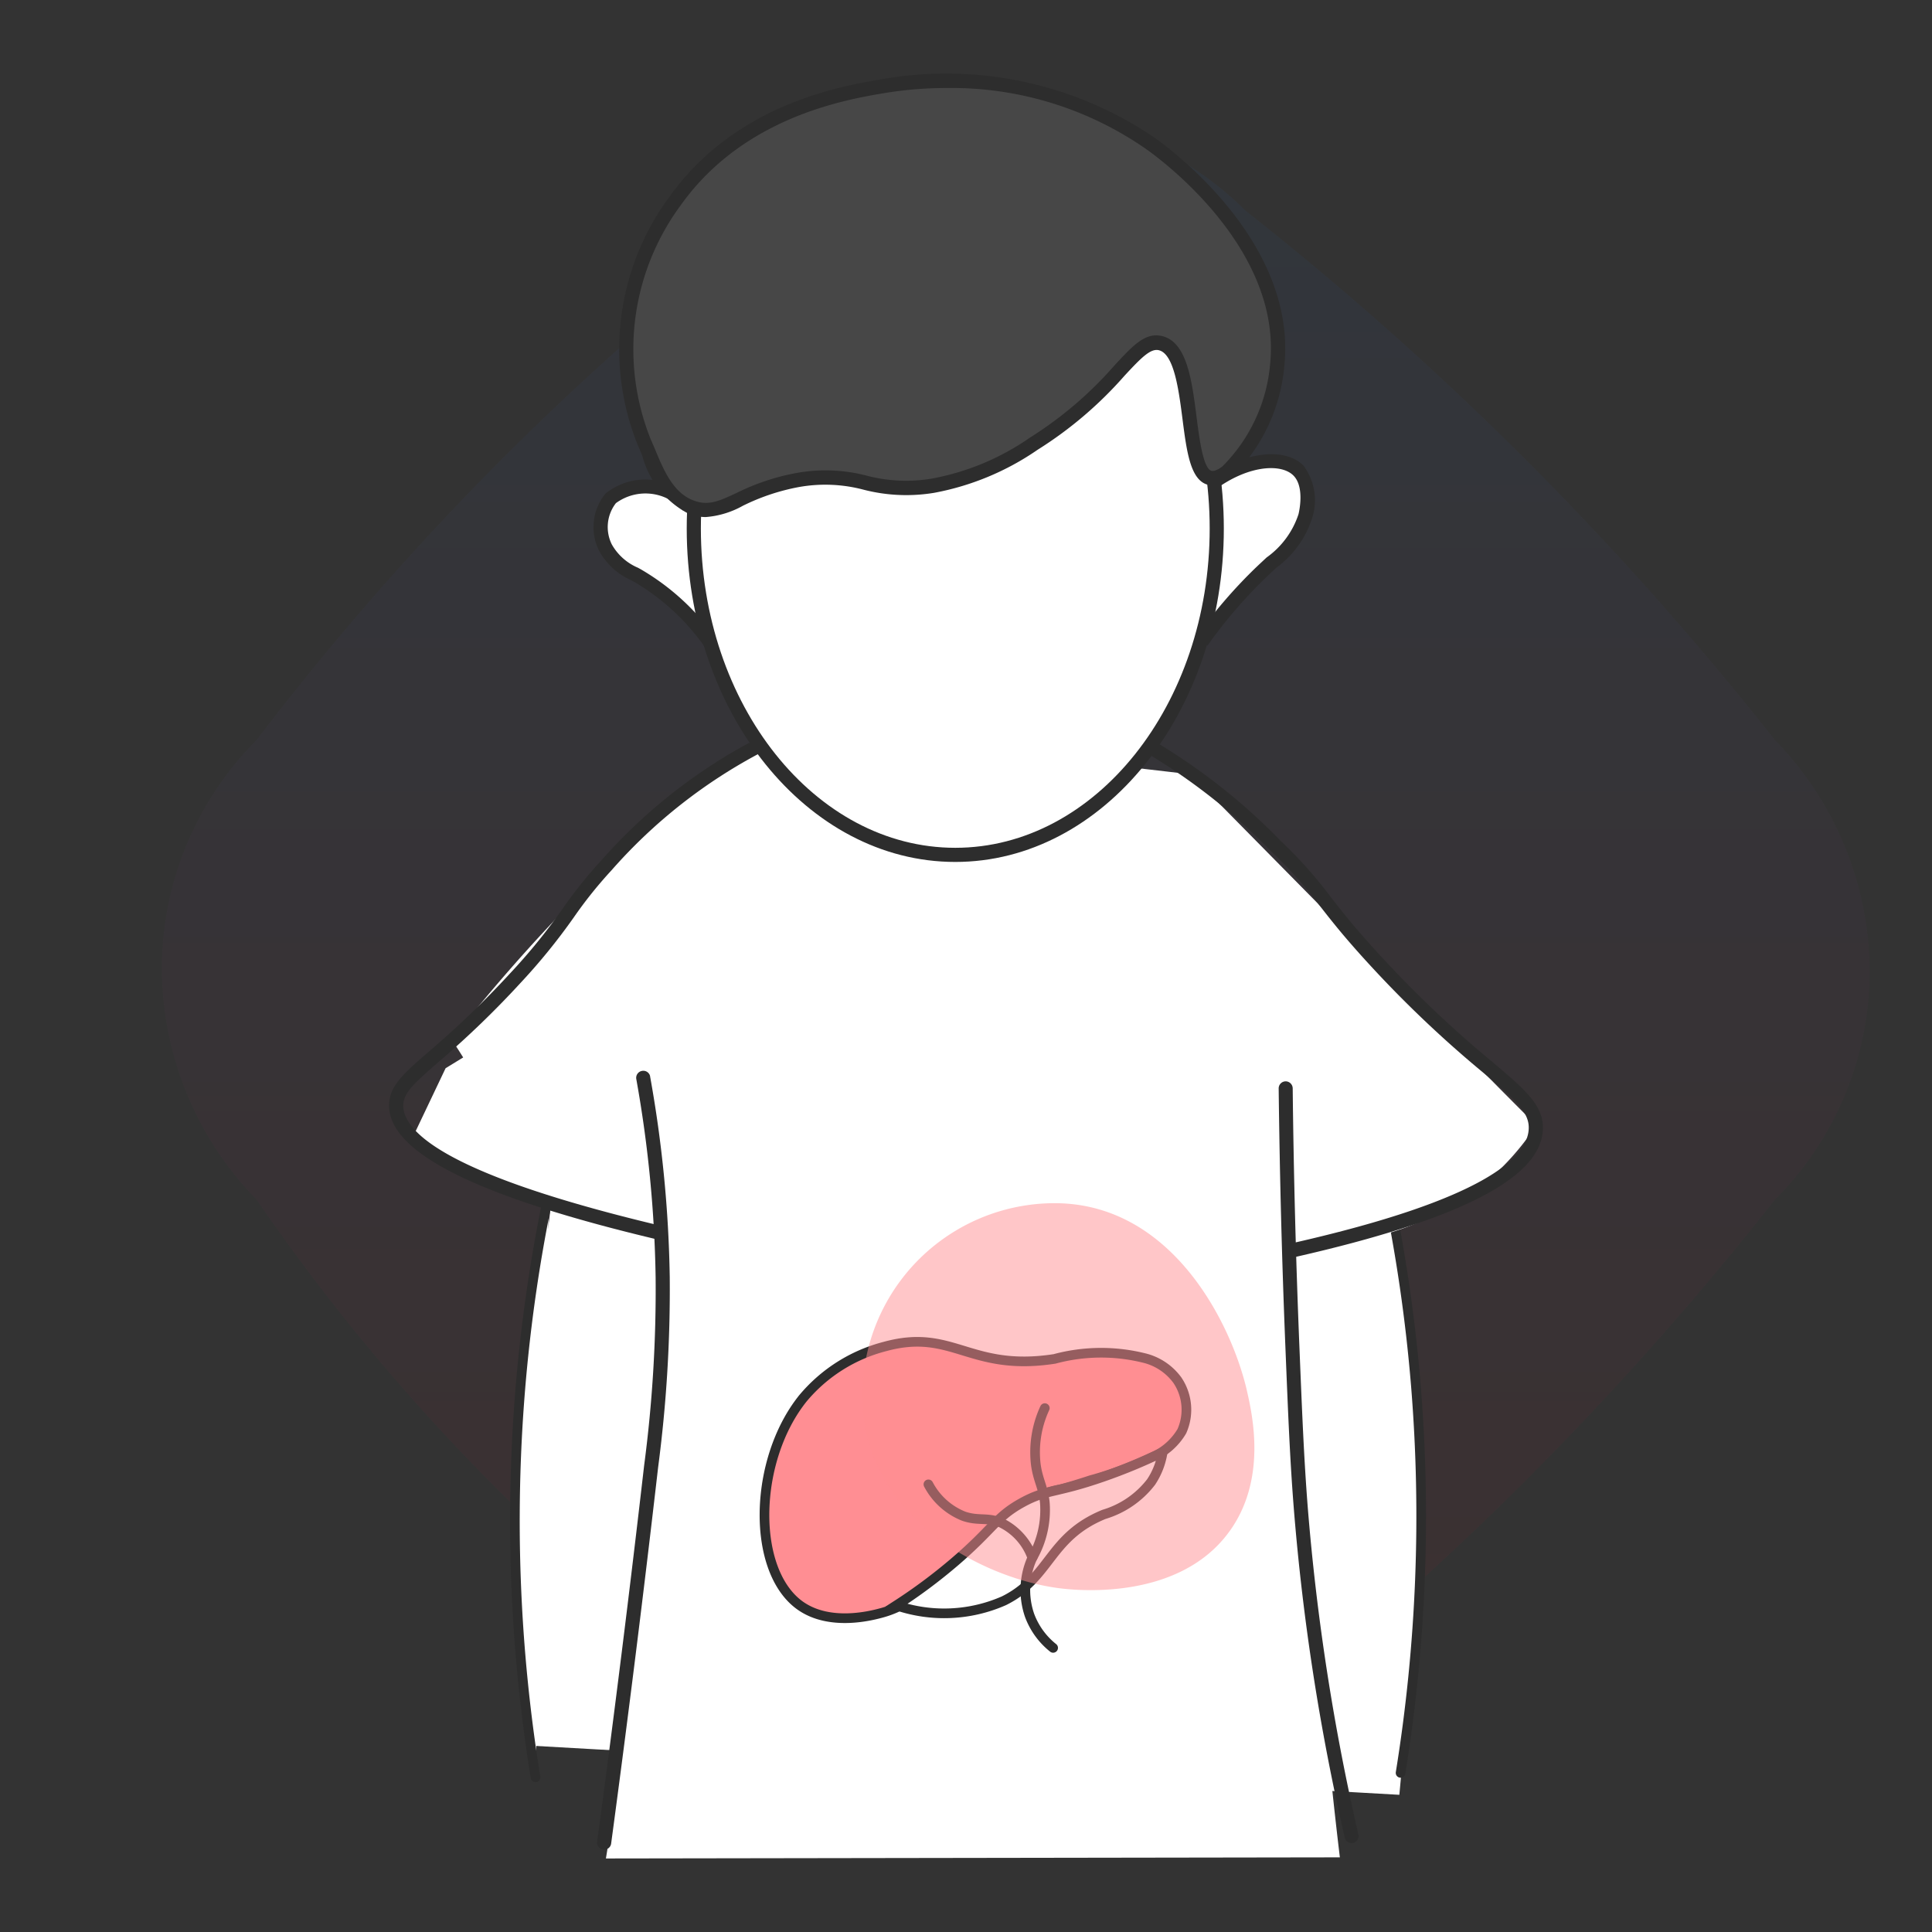 <svg xmlns="http://www.w3.org/2000/svg" xmlns:xlink="http://www.w3.org/1999/xlink" width="100" height="100" viewBox="0 0 100 100">
  <rect x="0" y="0" width="100" height="100" fill="#333333" stroke="none"/>
  <defs>
    <style>
      .cls-1, .cls-8 {
        fill: none;
      }

      .cls-2 {
        opacity: 0.05;
        fill: url(#linear-gradient);
      }

      .cls-3, .cls-4 {
        fill: #fff;
      }

      .cls-4, .cls-7, .cls-8 {
        stroke: #2d2d2d;
        stroke-miterlimit: 10;
        stroke-width: 0.5px;
      }

      .cls-4, .cls-8 {
        stroke-linecap: round;
      }

      .cls-5 {
        fill: #2d2d2d;
      }

      .cls-6 {
        fill: #474747;
      }

      .cls-7, .cls-9 {
        fill: #ff8e93;
      }

      .cls-9 {
        opacity: 0.5;
        mix-blend-mode: multiply;
        isolation: isolate;
      }
    </style>
    <linearGradient id="linear-gradient" x1="0.5" x2="0.5" y2="1" gradientUnits="objectBoundingBox">
      <stop offset="0" stop-color="#1778f2"/>
      <stop offset="1" stop-color="#f40009"/>
    </linearGradient>
  </defs>
  <g id="Group_125053" data-name="Group 125053" transform="translate(-213 -2740)">
    <g id="Group_125051" data-name="Group 125051" transform="translate(5670 564)">
      <g id="Group_125006" data-name="Group 125006">
        <g id="Group_125005" data-name="Group 125005" transform="translate(-5505 -374)">
          <rect id="Rectangle_10371" data-name="Rectangle 10371" class="cls-1" width="100" height="100" transform="translate(48 2550)"/>
          <g id="Group_124198" data-name="Group 124198">
            <g id="Group_124197" data-name="Group 124197">
              <g id="Group_124191" data-name="Group 124191">
                <g id="Group_124150" data-name="Group 124150" transform="translate(-165 564)">
                  <path id="Path_228174" data-name="Path 228174" class="cls-2" d="M32.3,83.491A105.79,105.79,0,0,1,17.2,70.917,105.57,105.57,0,0,1,4.909,56.1,17.251,17.251,0,0,1,0,44.2,16.783,16.783,0,0,1,4.909,32.3,144.539,144.539,0,0,1,32.3,4.909,17.263,17.263,0,0,1,44.2,0,16.781,16.781,0,0,1,56.1,4.909a164.255,164.255,0,0,1,13.841,12.23A164.608,164.608,0,0,1,83.491,32.3,17.24,17.24,0,0,1,88.4,44.2a16.782,16.782,0,0,1-4.909,11.9A163.679,163.679,0,0,1,69.255,71.955,164.629,164.629,0,0,1,56.1,83.491a17.386,17.386,0,0,1-7.239,4.259,16.564,16.564,0,0,1-4.664.65,17.462,17.462,0,0,1-5.792-1.133A18.7,18.7,0,0,1,32.3,83.491Z" transform="translate(221.375 1992)"/>
                </g>
              </g>
            </g>
          </g>
        </g>
      </g>
    </g>
    <g id="Group_125052" data-name="Group 125052" transform="translate(-27.027 2192.499)">
      <g id="Group_124246" data-name="Group 124246" transform="translate(260.165 551.308)">
        <g id="Group_124141" data-name="Group 124141">
          <path id="Path_228850" data-name="Path 228850" class="cls-3" d="M1345.993,1895.336a32.138,32.138,0,0,1-.555-3.387,50.354,50.354,0,0,1-.179-10.25c.493-4.509-.1-4.5.537-7.338s1.111-6.879,1.111-6.879l7.144-1.353,36.921-.838-.315,4.794a64.8,64.8,0,0,1,1.286,12.77c-.208,5.532-1.109,15.019-1.109,15.019Z" transform="translate(-1338.542 -1808.782)"/>
          <g id="Group_124134" data-name="Group 124134" transform="translate(1.23 47.915)">
            <path id="Path_452" data-name="Path 452" class="cls-3" d="M1342.9,1862.585l-1.694,3.561c1.6.885,3.364,1.769,5.3,2.6a60.282,60.282,0,0,0,9.386,3.172q.711-4.52,1.423-9.028l-8.593-3.876Z" transform="translate(-1341.204 -1859.016)"/>
          </g>
          <path id="Path_228851" data-name="Path 228851" class="cls-4" d="M1378.018,1866.119a82.352,82.352,0,0,1,1.5,10.283,83.26,83.26,0,0,1-.793,20.031" transform="translate(-1326.369 -1808.476)"/>
          <path id="Path_228854" data-name="Path 228854" class="cls-4" d="M1346.834,1866.289a82.122,82.122,0,0,0-1.5,10.283,83.192,83.192,0,0,0,.793,20.031" transform="translate(-1338.547 -1808.413)"/>
          <g id="Group_124135" data-name="Group 124135" transform="translate(10.581 21.013)">
            <path id="Path_453" data-name="Path 453" class="cls-3" d="M1352.811,1840.613a2.942,2.942,0,0,0-3.988-.363,2.372,2.372,0,0,0-.274,2.542,3.419,3.419,0,0,0,1.656,1.454,11.862,11.862,0,0,1,3.835,3.561" transform="translate(-1347.932 -1839.276)"/>
            <path id="Path_454" data-name="Path 454" class="cls-5" d="M1353.843,1848.115a11.684,11.684,0,0,0-3.721-3.453l-.144-.079a3.5,3.5,0,0,1-1.665-1.538,2.736,2.736,0,0,1,.344-2.95,3.316,3.316,0,0,1,4.506.349l-.5.531a2.584,2.584,0,0,0-3.473-.378,2.02,2.02,0,0,0-.211,2.135,2.815,2.815,0,0,0,1.354,1.207l.149.082a12.384,12.384,0,0,1,3.958,3.666Z" transform="translate(-1348.031 -1839.373)"/>
          </g>
          <g id="Group_124126" data-name="Group 124126" transform="translate(3.242 33.756)">
            <path id="Path_455" data-name="Path 455" class="cls-3" d="M1359.271,1848.678a89.119,89.119,0,0,0-16.6,16.25,27.508,27.508,0,0,1,2.26,4.042c.62,1.369,2.145,3.211,2.465,4.343,2.55.26,4.021-.043,6.574.219-.16,4.809-.46,9.861-.939,15.122-.6,6.6-1.422,12.831-2.376,18.655l37.989-.058c-.251-2.087-.611-5.316-.94-9.3-.251-3.035-.356-4.978-.608-8.95-.175-2.757-.441-6.777-.8-11.732a1.674,1.674,0,0,1,.564-1.716,14.736,14.736,0,0,0,9.384-3.287,13.328,13.328,0,0,0,2.564-2.912q-.717-.711-1.434-1.434-1.97-1.98-3.866-3.954-6.3-6.385-12.6-12.774Z" transform="translate(-1342.673 -1848.678)"/>
          </g>
          <g id="Group_124127" data-name="Group 124127" transform="translate(41.762 19.701)">
            <path id="Path_456" data-name="Path 456" class="cls-3" d="M1371.278,1840.022c1.878-1.487,3.9-1.681,4.734-.873.749.727.421,2.163.374,2.361-.3,1.233-1.162,1.84-2.312,2.943a24.763,24.763,0,0,0-3.057,3.561" transform="translate(-1370.718 -1838.318)"/>
            <path id="Path_457" data-name="Path 457" class="cls-5" d="M1371.4,1848.323l-.6-.423a25.458,25.458,0,0,1,3.1-3.613c.194-.185.381-.358.557-.523a4.457,4.457,0,0,0,1.652-2.241c.036-.145.326-1.433-.274-2.013-.675-.655-2.493-.5-4.246.9l-.455-.574c1.883-1.49,4.173-1.861,5.217-.848a3,3,0,0,1,.473,2.709,5.142,5.142,0,0,1-1.864,2.6c-.174.16-.357.33-.548.514A24.665,24.665,0,0,0,1371.4,1848.323Z" transform="translate(-1370.799 -1838.416)"/>
          </g>
          <g id="Group_124132" data-name="Group 124132" transform="translate(15.407 6.294)">
            <ellipse id="Ellipse_6724" data-name="Ellipse 6724" class="cls-3" cx="13.534" cy="16.894" rx="13.534" ry="16.894" transform="translate(0.371 0.362)"/>
            <path id="Path_458" data-name="Path 458" class="cls-5" d="M1365.455,1863.139c-7.669,0-13.9-7.742-13.9-17.257s6.236-17.257,13.9-17.257,13.9,7.741,13.9,17.257S1373.124,1863.139,1365.455,1863.139Zm0-33.787c-7.259,0-13.168,7.415-13.168,16.528s5.907,16.527,13.168,16.527,13.168-7.413,13.168-16.527S1372.722,1829.352,1365.455,1829.352Z" transform="translate(-1351.555 -1828.626)"/>
          </g>
          <g id="Group_124128" data-name="Group 124128" transform="translate(11.911)">
            <g id="Group_7170" data-name="Group 7170" transform="translate(0.371 0.375)">
              <path id="Path_459" data-name="Path 459" class="cls-6" d="M1352.659,1846.387c1.6.571,2.506-.9,5.478-1.416,3.139-.548,3.8.8,7.01.29a13.467,13.467,0,0,0,5.219-2.179c4.253-2.628,5.2-5.543,6.563-5.195,1.93.5,1.078,6.693,2.572,6.975,1.088.205,3.168-2.747,3.467-5.922.573-6.088-5.623-10.709-6.488-11.334a18.954,18.954,0,0,0-13.981-3.013c-2.054.351-7.368,1.257-10.7,5.922a12.972,12.972,0,0,0-1.6,12.5C1350.707,1844.157,1351.21,1845.872,1352.659,1846.387Z" transform="translate(-1349.273 -1824.304)"/>
            </g>
            <g id="Group_7171" data-name="Group 7171">
              <path id="Path_460" data-name="Path 460" class="cls-5" d="M1353.48,1846.986a2.476,2.476,0,0,1-.845-.152,4.75,4.75,0,0,1-2.443-3.039c-.078-.188-.153-.367-.229-.534a13.285,13.285,0,0,1,1.644-12.86c3.424-4.793,8.88-5.719,10.937-6.069a19.163,19.163,0,0,1,14.256,3.079c1.209.874,7.212,5.547,6.637,11.666a9.2,9.2,0,0,1-2.773,5.889,1.456,1.456,0,0,1-1.126.364c-.959-.182-1.156-1.68-1.379-3.417-.193-1.5-.434-3.362-1.218-3.561-.431-.108-.905.373-1.78,1.315a20.381,20.381,0,0,1-4.5,3.835,13.889,13.889,0,0,1-5.354,2.229,8.833,8.833,0,0,1-3.653-.161,7.746,7.746,0,0,0-3.353-.137,11.07,11.07,0,0,0-2.9.97A4.648,4.648,0,0,1,1353.48,1846.986Zm12.485-22.208a19.918,19.918,0,0,0-3.3.274c-1.973.337-7.22,1.233-10.463,5.774a12.546,12.546,0,0,0-1.568,12.136c.078.172.156.36.237.548.437,1.053.933,2.246,2.013,2.629h0c.749.274,1.3.015,2.215-.411a11.663,11.663,0,0,1,3.079-1.023,8.424,8.424,0,0,1,3.632.137,8.033,8.033,0,0,0,3.383.152,13.053,13.053,0,0,0,5.081-2.127,19.752,19.752,0,0,0,4.352-3.716c.975-1.053,1.616-1.755,2.5-1.526,1.266.324,1.517,2.284,1.761,4.18.146,1.142.348,2.709.787,2.791.06.011.23.012.548-.23A8.536,8.536,0,0,0,1382.7,1839c.537-5.722-5.185-10.17-6.337-11A17.612,17.612,0,0,0,1365.965,1824.779Z" transform="translate(-1349.002 -1824.03)"/>
            </g>
          </g>
          <g id="Group_124129" data-name="Group 124129" transform="translate(39.197 34.518)">
            <path id="Path_471" data-name="Path 471" class="cls-5" d="M1376.659,1875.965l-.162-.714c9.958-2.257,12.141-4.448,12.219-5.889.052-.863-.646-1.489-2.371-2.947a59.149,59.149,0,0,1-5.829-5.533c-1.349-1.464-2.032-2.345-2.638-3.121a22.131,22.131,0,0,0-2.505-2.8,30.95,30.95,0,0,0-6.448-5.084l.355-.638a31.488,31.488,0,0,1,6.6,5.195,22.757,22.757,0,0,1,2.576,2.885c.594.765,1.268,1.631,2.6,3.073a57.985,57.985,0,0,0,5.765,5.47c1.742,1.475,2.7,2.286,2.627,3.547C1389.312,1871.9,1385.128,1874.039,1376.659,1875.965Z" transform="translate(-1368.926 -1849.234)"/>
          </g>
          <g id="Group_124133" data-name="Group 124133" transform="translate(0 34.432)">
            <path id="Path_472" data-name="Path 472" class="cls-5" d="M1354.441,1875.146c-9.473-2.228-14.1-4.509-14.135-6.967-.01-1.02.731-1.664,2.076-2.832a47.83,47.83,0,0,0,4.191-4.037,30.268,30.268,0,0,0,2.713-3.339,23.026,23.026,0,0,1,1.993-2.488,27.793,27.793,0,0,1,8.058-6.311l.327.656a27.062,27.062,0,0,0-7.846,6.152,22.3,22.3,0,0,0-1.938,2.417,31.531,31.531,0,0,1-2.769,3.41,48.507,48.507,0,0,1-4.246,4.094c-1.256,1.1-1.83,1.592-1.824,2.271.022,1.405,2.394,3.635,13.571,6.263Z" transform="translate(-1340.306 -1849.171)"/>
          </g>
          <g id="Group_124136" data-name="Group 124136" transform="translate(10.768 51.615)">
            <path id="Path_473" data-name="Path 473" class="cls-5" d="M1348.535,1902.033h-.049a.364.364,0,0,1-.314-.411c.883-6.567,1.7-13.119,2.431-19.477a69.53,69.53,0,0,0,.594-9.736,63.5,63.5,0,0,0-1-10.258.364.364,0,0,1,.293-.425h0a.36.36,0,0,1,.423.281l0,.015a64.007,64.007,0,0,1,1.015,10.376,70.451,70.451,0,0,1-.6,9.833c-.731,6.362-1.549,12.919-2.434,19.492A.363.363,0,0,1,1348.535,1902.033Z" transform="translate(-1348.168 -1861.718)"/>
          </g>
          <g id="Group_124130" data-name="Group 124130" transform="translate(46.049 52.162)">
            <path id="Path_474" data-name="Path 474" class="cls-5" d="M1377.7,1901.55a.362.362,0,0,1-.355-.285,117.8,117.8,0,0,1-2.635-17.029c-.2-2.523-.292-4.817-.433-8.29-.186-4.569-.3-9.075-.351-13.46a.365.365,0,0,1,.36-.368h0a.367.367,0,0,1,.366.361c.048,4.383.164,8.876.347,13.371.144,3.532.237,5.821.433,8.328a117.307,117.307,0,0,0,2.62,16.924.366.366,0,0,1-.272.438h0A.259.259,0,0,1,1377.7,1901.55Z" transform="translate(-1373.929 -1862.117)"/>
          </g>
          <g id="Group_124131" data-name="Group 124131" transform="translate(13.222 41.891)">
            <g id="Group_260" data-name="Group 260" transform="translate(0 0)">
              <g id="Group_230" data-name="Group 230">
                <rect id="Rectangle_45" data-name="Rectangle 45" class="cls-1" width="34.239" height="34.239"/>
              </g>
            </g>
          </g>
        </g>
      </g>
      <g id="Group_290" data-name="Group 290" transform="translate(276.829 611.32)">
        <g id="Group_200" data-name="Group 200" transform="translate(0 0)">
          <rect id="Rectangle_15" data-name="Rectangle 15" class="cls-1" width="26" height="26" transform="translate(-0.343 0.313)"/>
          <path id="Path_5" data-name="Path 5" class="cls-7" d="M32.025,582.9c-2.563-1.789-2.464-7.545.137-10.761a8.2,8.2,0,0,1,4.238-2.666c3.513-.961,4.368,1.324,8.769.645a9.249,9.249,0,0,1,4.68-.036,3.008,3.008,0,0,1,1.676,1.133,2.731,2.731,0,0,1,.233,2.647,3.275,3.275,0,0,1-1.517,1.338,18.839,18.839,0,0,1-3.2,1.194c-.855.28-1.287.4-1.562.47a5.171,5.171,0,0,0-1.24.391c-1.561.734-1.769,1.432-3.951,3.3-1.847,1.581-2.771,2.372-4.134,2.726C35.669,583.409,33.545,583.961,32.025,582.9Z" transform="translate(-27.389 -563.6)"/>
          <path id="Path_6" data-name="Path 6" class="cls-4" d="M53.479,577.214a3.837,3.837,0,0,1-.6,1.547,4.812,4.812,0,0,1-2.438,1.674c-2.866,1.173-2.751,3.269-5.178,4.471a7.668,7.668,0,0,1-5.573.239,27.774,27.774,0,0,0,3.034-2.26c2-1.716,2.109-2.3,3.47-3.054,1.289-.711,1.712-.472,4.2-1.338A28.43,28.43,0,0,0,53.479,577.214Z" transform="translate(-30.101 -565.87)"/>
          <path id="Path_7" data-name="Path 7" class="cls-8" d="M42.014,579.544a3.542,3.542,0,0,0,1.83,1.649c.751.259,1.2.041,1.9.323a3.194,3.194,0,0,1,1.65,1.829,4.021,4.021,0,0,0-.144,2.977,3.871,3.871,0,0,0,1.22,1.686" transform="translate(-30.762 -566.533)"/>
          <path id="Path_8" data-name="Path 8" class="cls-8" d="M50.179,574.029a5.424,5.424,0,0,0-.467,2.906c.111.832.383,1.172.467,1.973a4.977,4.977,0,0,1-.645,2.869" transform="translate(-32.902 -564.964)"/>
        </g>
      </g>
      <path id="Path_229781" data-name="Path 229781" class="cls-9" d="M184.573,369.743c.274,1.229,1.011,4.537-.93,7.209-2.668,3.675-8.127,3.023-8.858,2.925-4.049-.544-10.028-3.729-10.134-9.787a9.962,9.962,0,0,1,9.787-10.134C180.679,359.847,183.8,366.27,184.573,369.743Z" transform="translate(120.013 249.823)"/>
    </g>
  </g>
</svg>
